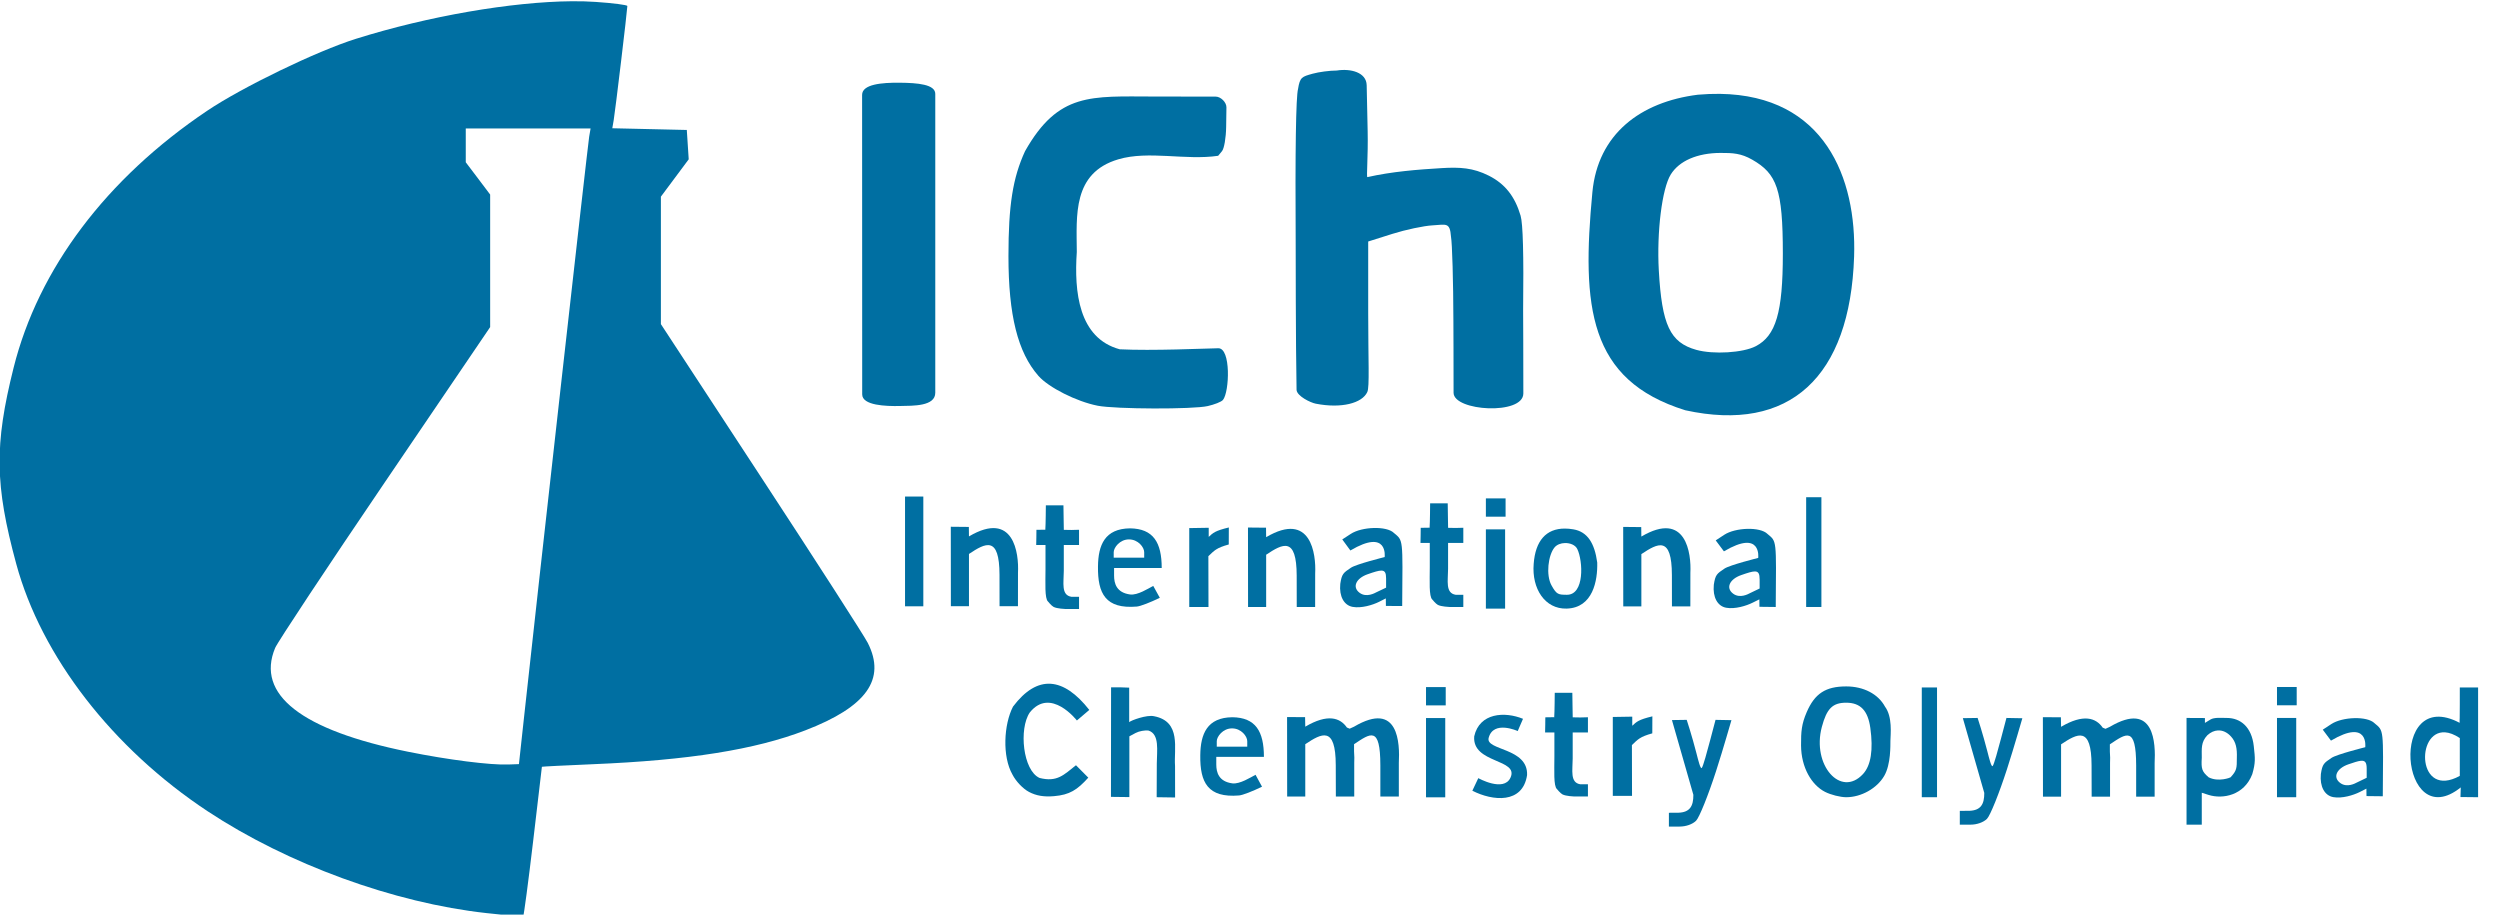 <?xml version="1.0" encoding="UTF-8" standalone="no"?>
<!-- Created with Inkscape (http://www.inkscape.org/) -->

<svg
   xmlns:dc="http://purl.org/dc/elements/1.1/"
   xmlns:cc="http://creativecommons.org/ns#"
   xmlns:rdf="http://www.w3.org/1999/02/22-rdf-syntax-ns#"
   xmlns:svg="http://www.w3.org/2000/svg"
   xmlns="http://www.w3.org/2000/svg"
   xmlns:sodipodi="http://sodipodi.sourceforge.net/DTD/sodipodi-0.dtd"
   xmlns:inkscape="http://www.inkscape.org/namespaces/inkscape"
   id="svg2"
   version="1.1"
   inkscape:version="0.48.2 r9819"
   width="820"
   height="300"
   sodipodi:docname="logo_chemieolympiade_en_trans.png">
  <defs
     id="defs6" />
  <sodipodi:namedview
     pagecolor="#ffffff"
     bordercolor="#666666"
     borderopacity="1"
     objecttolerance="10"
     gridtolerance="10"
     guidetolerance="10"
     inkscape:pageopacity="0"
     inkscape:pageshadow="2"
     inkscape:window-width="1366"
     inkscape:window-height="744"
     id="namedview4"
     showgrid="false"
     inkscape:zoom="0.56051147"
     inkscape:cx="304.19844"
     inkscape:cy="-51.913949"
     inkscape:window-x="0"
     inkscape:window-y="24"
     inkscape:window-maximized="1"
     inkscape:current-layer="svg2" />
  <path
     inkscape:connector-curvature="0"
     style="fill:#006fa2;fill-opacity:1"
     d="m 370.639,173.299 c -8.244,0.093 -10.435,5.464 -10.5,12.5 -0.118,8.903 2.478,13.999 12.719,13.156 1.209,-0.1 4.499,-1.382 7.562,-2.875 l -2.156,-3.906 c -1.53,0.798 -5.137,3.144 -7.594,2.812 -4.422,-0.596 -5.25,-3.554 -5.25,-6.188 l 0,-2.5 8.094,0 7.531,0 c -0.01,-8.334 -2.715,-12.906 -10.406,-13 z m -0.344,3.625 c 3.032,0 5,2.602 5,4.188 l 0,1.812 -5,0 -5,0 0,-1.812 c 0,-1.451 1.968,-4.188 5,-4.188 z"
     id="path3385-1-1-9-5" />
  <path
     inkscape:connector-curvature="0"
     style="fill:#006fa2;fill-opacity:1"
     d="m 513.266,173.37 c -6.118,-0.007 -9.668,3.984 -10.219,11.594 -0.662,8.108 3.687,14.857 10.812,14.656 8.636,-0.243 10.196,-9.189 10.031,-15.125 -0.865,-6.308 -3.168,-10.085 -7.844,-10.875 -0.978,-0.165 -1.907,-0.249 -2.781,-0.25 z m 0.031,4.75 c 1.7,-0.038 3.421,0.633 4.062,1.969 1.877,3.908 2.424,15.052 -3.438,15 -2.806,-0.025 -3.355,-0.065 -5.031,-3.094 -1.887,-3.409 -1.087,-9.922 1,-12.438 0.778,-0.937 2.084,-1.408 3.406,-1.438 z"
     id="path3367-5" />
  <path
     inkscape:connector-curvature="0"
     style="fill:#006fa2;fill-opacity:1"
     d="m 296.852,180.866 0,-18 3,0 3,0 0,18 0,18 -3,0 -3,0 z"
     id="path3355-3" />
  <path
     style="fill:#006fa2;fill-opacity:1"
     d="m 390.075,186.307 0,-13.09 6.385,-0.106 0,2.989 c 1.424,-1.313 1.997,-1.98 6.594,-3.09 l -0.022,5.578 c -4.084,1.118 -4.756,2.008 -6.687,3.846 l 0.037,16.654 -3.346,0 -2.961,0 0,-12.782 z"
     id="path3349-1"
     inkscape:connector-curvature="0"
     sodipodi:nodetypes="cccccccccccc" />
  <path
     style="fill:#006fa2;fill-opacity:1"
     d="m 409.337,173.029 5.92,0.056 0.038,3.109 c 14.74,-8.694 16.41,5.622 16.082,11.91 l -0.011,10.986 c -2.063,0 -3.973,0 -6.036,0 l -0.016,-10.25 c -0.02,-13.008 -4.596,-10.499 -10.016,-6.891 l 0,7.763 0,9.378 -5.936,0 z"
     id="path3347-68"
     inkscape:connector-curvature="0"
     sodipodi:nodetypes="ccccccsccccc" />
  <path
     style="fill:#006fa2;fill-opacity:1"
     d="m 469.806,196.66 c -1.16,-0.966 -0.839,-6.272 -0.839,-10.636 l 0,-7.935 -3.05,0 c 0.046,-0.979 0.05,-0.944 0.05,-2.5 0,-1.467 -0.013,-1.2 0.026,-2.468 3.962,-0.002 2.917,-0.084 2.917,-0.084 0.127,-1.5 0.171,-7.949 0.171,-7.949 l 2.885,0 2.885,0 0.063,4.277 0.063,3.76 c 1.665,0.09 3.301,0.037 4.99,-0.023 l 0,2.656 0,2.329 -2.5,0 -2.5,0 0,8.5 c -0.016,3.941 -0.934,7.956 2.5,8.5 l 2.5,0 0,2 0,2 -4.525,0 c 0,0 -2.706,-0.098 -3.818,-0.68 -0.72,-0.377 -1.818,-1.749 -1.818,-1.749 z"
     id="path3345-4"
     inkscape:connector-curvature="0"
     sodipodi:nodetypes="csccsccccccccccccccccccsc" />
  <path
     inkscape:connector-curvature="0"
     style="fill:#006fa2;fill-opacity:1"
     d="m 592.42,181.089 0,-18 2.5,0 2.5,0 0,18 0,18 -2.5,0 -2.5,0 z"
     id="path3339-2" />
  <path
     inkscape:connector-curvature="0"
     style="fill:#006fa2;fill-opacity:1"
     d="m 573.099,173.464 c -2.788,0.076 -5.717,0.75 -7.531,1.938 l -2.812,1.844 2.688,3.594 c 12.469,-7.369 11.25,2.156 11.25,2.156 0,0 -9.305,2.32 -11.062,3.5 -2.513,1.687 -3.006,2.012 -3.5,5.312 -0.397,4.059 1.2,7.013 4.062,7.531 2.89,0.524 6.601,-0.63 8.656,-1.656 l 2.219,-1.094 0.031,2.438 5.344,0.062 c 0.181,-22.399 0.371,-21.366 -2.719,-23.969 -1.193,-1.193 -3.837,-1.733 -6.625,-1.656 z m 2.5,13.969 c 1.188,0.009 1.562,0.781 1.562,2.625 l 0,2.969 -3.188,1.531 c -0.514,0.266 -3.239,1.818 -5.469,0.188 -2.566,-1.876 -1.22,-4.785 2.625,-6.125 2.128,-0.742 3.545,-1.194 4.469,-1.188 z"
     id="path3371-7-7-6" />
  <path
     style="fill:#006fa2;fill-opacity:1"
     d="m 343.763,197.321 c -1.16,-0.966 -0.839,-6.272 -0.839,-10.636 l 0,-7.935 -3.05,0 c 0.046,-0.979 0.05,-0.944 0.05,-2.5 0,-1.467 -0.013,-1.2 0.026,-2.468 3.962,-0.002 2.917,-0.084 2.917,-0.084 0.127,-1.5 0.171,-7.949 0.171,-7.949 l 2.885,0 2.885,0 0.063,4.277 0.063,3.76 c 1.665,0.09 3.301,0.037 4.99,-0.023 l 0,2.656 0,2.329 -2.5,0 -2.5,0 0,8.5 c -0.016,3.941 -0.934,7.956 2.5,8.5 l 2.5,0 0,2 0,2 -4.525,0 c 0,0 -2.706,-0.098 -3.818,-0.68 -0.72,-0.377 -1.818,-1.749 -1.818,-1.749 z"
     id="path3345-6-0"
     inkscape:connector-curvature="0"
     sodipodi:nodetypes="csccsccccccccccccccccccsc" />
  <path
     style="fill:#006fa2;fill-opacity:1"
     d="m 311.861,172.775 5.92,0.056 0.038,3.109 c 14.74,-8.694 16.41,5.622 16.082,11.91 l -0.011,10.986 c -2.063,0 -3.973,0 -6.036,0 l -0.016,-10.25 c -0.02,-13.008 -4.596,-10.499 -10.016,-6.891 l 0,7.763 0,9.378 -5.936,0 z"
     id="path3347-6-5"
     inkscape:connector-curvature="0"
     sodipodi:nodetypes="ccccccsccccc" />
  <path
     style="fill:#006fa2;fill-opacity:1"
     d="m 532.406,172.828 5.92,0.056 0.038,3.109 c 14.74,-8.694 16.41,5.622 16.082,11.91 l -0.011,10.986 c -2.063,0 -3.973,0 -6.036,0 l -0.016,-10.25 c -0.02,-13.008 -4.596,-10.499 -10.016,-6.891 l 0,7.763 0,9.378 -5.936,0 z"
     id="path3347-8-6"
     inkscape:connector-curvature="0"
     sodipodi:nodetypes="ccccccsccccc" />
  <rect
     style="fill:#006fa2;fill-opacity:1;stroke:none"
     id="rect4544-2-0"
     width="6.462"
     height="6"
     x="487.368"
     y="163.474" />
  <rect
     style="fill:#006fa2;fill-opacity:1;stroke:none"
     id="rect4546-3-0"
     width="6.308"
     height="26"
     x="487.368"
     y="173.628" />
  <path
     inkscape:connector-curvature="0"
     style="fill:#006fa2;fill-opacity:1"
     d="m 450.579,173.183 c -2.788,0.076 -5.717,0.75 -7.531,1.938 l -2.781,1.812 2.656,3.625 c 12.469,-7.369 11.25,2.156 11.25,2.156 0,0 -9.305,2.32 -11.062,3.5 -2.513,1.687 -3.006,2.012 -3.5,5.312 -0.397,4.059 1.2,7.013 4.062,7.531 2.89,0.524 6.601,-0.63 8.656,-1.656 l 2.219,-1.125 0.031,2.469 5.344,0.031 c 0.181,-22.399 0.371,-21.366 -2.719,-23.969 -1.193,-1.193 -3.837,-1.701 -6.625,-1.625 z m 2.5,13.969 c 1.188,0.009 1.562,0.75 1.562,2.594 l 0,3 -3.156,1.5 c -0.514,0.266 -3.27,1.849 -5.5,0.219 -2.566,-1.876 -1.22,-4.785 2.625,-6.125 2.128,-0.742 3.545,-1.194 4.469,-1.188 z"
     id="path3371-7-7-9-3" />
  <path
     style="fill:#006fa2;fill-opacity:1"
     d="m 337.502,259.747 c -1.964,-1.033 -4.279,-3.462 -5.412,-5.679 -3.413,-5.97 -2.84,-16.463 0.175,-22.296 8.044,-10.682 16.586,-9.665 25.027,1.085 l -4.072,3.465 c 0,0 -8.631,-11.132 -15.449,-2.629 -3.651,5.367 -2.243,19.068 3.208,21.476 5.755,1.461 7.958,-1.017 11.943,-4.169 l 4.04,4.07 c -3.655,4.044 -6.119,5.631 -11.231,6.071 -3.343,0.288 -5.837,-0.134 -8.228,-1.392 z"
     id="path3419-2"
     inkscape:connector-curvature="0"
     sodipodi:nodetypes="cccccccccccc" />
  <path
     style="fill:#006fa2;fill-opacity:1"
     d="m 364.393,261.373 0.04,-35.932 3,0 2.946,0.109 -10e-4,11.317 c 0.585,-0.585 5.804,-2.495 8.146,-1.947 9.072,1.735 6.45,10.758 6.895,16.338 l 0.015,10.316 -6.044,-0.089 0.044,-11.044 c 0.015,-4.199 0.977,-9.599 -2.698,-10.813 -1.209,-0.172 -3.122,0.181 -4.25,0.785 l -2.052,1.098 0,9.965 0,9.965 z"
     id="path3417-9"
     inkscape:connector-curvature="0"
     sodipodi:nodetypes="cccccccccccscccc" />
  <path
     inkscape:connector-curvature="0"
     style="fill:#006fa2;fill-opacity:1"
     d="m 404.192,235.254 c -8.244,0.093 -10.435,5.464 -10.5,12.5 -0.118,8.903 2.478,13.999 12.719,13.156 1.209,-0.1 4.468,-1.382 7.531,-2.875 l -2.125,-3.906 c -1.53,0.798 -5.169,3.144 -7.625,2.812 -4.422,-0.596 -5.25,-3.554 -5.25,-6.188 l 0,-2.5 8.125,0 7.5,0 c -0.01,-8.334 -2.684,-12.906 -10.375,-13 z m -0.094,3.656 c 3.032,0 5,2.602 5,4.188 l 0,1.812 -5,0 -5,0 0,-1.812 c 0,-1.451 1.968,-4.188 5,-4.188 z"
     id="path3385-1-1-5" />
  <path
     inkscape:connector-curvature="0"
     style="fill:#006fa2;fill-opacity:1"
     d="m 422.16,235.192 0.031,26.062 5.938,0 0,-9.406 0,-7.75 c 5.42,-3.609 9.98,-6.102 10,6.906 l 0.031,10.25 0.031,0 5.938,0 0.062,0 0,-11 c 0.057,-1.081 0.055,-2.415 -0.062,-3.812 l 0,-2.344 c 5.42,-3.609 8.605,-6.102 8.625,6.906 l 0,10.25 6.062,0 0,-11 c 0.329,-6.288 0.053,-20.601 -14.688,-11.906 l -1.438,0.656 -0.906,-0.375 c -2.228,-3.237 -6.329,-4.603 -13.656,-0.281 l -0.062,-3.125 -5.906,-0.031 z"
     id="path3347-82-8" />
  <rect
     style="fill:#006fa2;fill-opacity:1;stroke:none"
     id="rect4544-5-7"
     width="6.462"
     height="6"
     x="467.733"
     y="225.365" />
  <rect
     style="fill:#006fa2;fill-opacity:1;stroke:none"
     id="rect4546-0-1"
     width="6.308"
     height="26"
     x="467.733"
     y="235.519" />
  <path
     style="fill:#006fa2;fill-opacity:1"
     d="m 528.998,248.258 0,-13.09 6.385,-0.106 0,2.989 c 1.424,-1.313 1.997,-1.98 6.594,-3.09 l -0.022,5.578 c -4.084,1.118 -4.756,2.008 -6.687,3.846 l 0.037,16.654 -3.346,0 -2.961,0 0,-12.782 z"
     id="path3349-5"
     inkscape:connector-curvature="0"
     sodipodi:nodetypes="cccccccccccc" />
  <path
     style="fill:#006fa2;fill-opacity:1"
     d="m 510.681,258.818 c -1.16,-0.966 -0.839,-6.272 -0.839,-10.636 l 0,-7.935 -3.05,0 c 0.046,-0.979 0.05,-0.944 0.05,-2.5 0,-1.467 -0.013,-1.2 0.026,-2.468 3.962,-0.002 2.917,-0.084 2.917,-0.084 0.127,-1.5 0.171,-7.949 0.171,-7.949 l 2.885,0 2.885,0 0.063,4.277 0.063,3.76 c 1.665,0.09 3.301,0.037 4.99,-0.023 l 0,2.656 0,2.329 -2.5,0 -2.5,0 0,8.5 c -0.016,3.941 -0.934,7.956 2.5,8.5 l 2.5,0 0,2 0,2 -4.525,0 c 0,0 -2.706,-0.098 -3.818,-0.68 -0.72,-0.377 -1.818,-1.749 -1.818,-1.749 z"
     id="path3345-9"
     inkscape:connector-curvature="0"
     sodipodi:nodetypes="csccsccccccccccccccccccsc" />
  <path
     style="fill:#006fa2;fill-opacity:1"
     d="m 547.4,266.59 3.165,-0.019 c 3.702,-0.146 4.88,-2.135 4.86,-5.869 l -7.026,-24.517 4.845,-0.071 1.021,3.25 c 0.562,1.788 1.529,5.22 2.15,7.627 0.621,2.407 1.332,5.367 1.769,4.885 0.436,-0.482 1.749,-5.299 2.729,-9.012 l 1.782,-6.75 5.218,0.096 c -0.232,0.688 -2.505,8.853 -5.051,16.736 -2.546,7.883 -5.492,15.195 -6.546,16.25 -1.16,1.16 -3.301,1.918 -5.418,1.918 l -3.5,0 z"
     id="path3425-8"
     inkscape:connector-curvature="0"
     sodipodi:nodetypes="cccccsscsccssscc" />
  <path
     style="fill:#006fa2;fill-opacity:1"
     d="m 642.818,265.963 3.165,-0.019 c 3.702,-0.146 4.88,-2.135 4.86,-5.869 l -7.026,-24.517 4.845,-0.071 1.021,3.25 c 0.562,1.788 1.529,5.22 2.15,7.627 0.621,2.407 1.332,5.367 1.769,4.885 0.436,-0.482 1.749,-5.299 2.729,-9.012 l 1.782,-6.75 5.218,0.096 c -0.232,0.688 -2.505,8.853 -5.051,16.736 -2.546,7.883 -5.492,15.195 -6.546,16.25 -1.16,1.16 -3.301,1.918 -5.418,1.918 l -3.5,0 z"
     id="path3425-3"
     inkscape:connector-curvature="0"
     sodipodi:nodetypes="cccccsscsccssscc" />
  <path
     inkscape:connector-curvature="0"
     style="fill:#006fa2;fill-opacity:1"
     d="m 727.496,235.456 c -0.968,0.035 -1.869,0.183 -2.438,0.531 l -1.844,1.125 0,-1.594 -6.031,-0.031 0,17.5 0,17.5 2.5,0 2.5,0 0,-5.625 0,-4.844 2.25,0.719 c 4.6,1.452 11.644,0.176 14.312,-6.812 1.123,-3.891 0.926,-5.193 0.5,-9.156 -0.69,-6.415 -4.447,-9.281 -8.812,-9.281 -0.933,0 -1.969,-0.067 -2.938,-0.031 z m -0.031,4.125 c 1.517,-0.081 3.025,0.577 4.312,2 1.627,1.77 2.028,3.943 1.906,7.094 0,3.258 -0.011,4.086 -2.062,6.281 0,0.074 -3.939,1.655 -7.188,0 -2.237,-1.94 -2.468,-2.752 -2.25,-6.438 0,-2.969 -0.319,-5.091 1.844,-7.375 1.089,-0.985 2.258,-1.5 3.438,-1.562 z"
     id="path3423-8" />
  <path
     inkscape:connector-curvature="0"
     style="fill:#006fa2;fill-opacity:1"
     d="m 605.557,225.144 c -6.74,0 -10.326,2.326 -12.969,8.469 -1.666,3.872 -1.869,6.268 -1.844,10.875 0.04,7.296 3.494,13.018 7.875,15.25 1.887,0.962 5.013,1.75 6.938,1.75 4.928,0 10.083,-2.895 12.469,-7 2.222,-3.824 2,-10.137 2.031,-11.5 0.051,-2.231 0.717,-7.852 -1.781,-11.219 -2.243,-4.138 -7.011,-6.625 -12.719,-6.625 z m 0,5.344 c 4.653,0 7.116,2.568 7.906,8.25 1.008,7.241 0.203,12.34 -2.406,15.156 -7.304,7.881 -16.816,-2.99 -13.5,-15.438 1.612,-6.049 3.529,-7.969 8,-7.969 z"
     id="path3403-0" />
  <path
     inkscape:connector-curvature="0"
     style="fill:#006fa2;fill-opacity:1"
     d="m 630.345,243.487 0,-18 2.5,0 2.5,0 0,18 0,18 -2.5,0 -2.5,0 z"
     id="path3399-3" />
  <path
     inkscape:connector-curvature="0"
     style="fill:#006fa2;fill-opacity:1"
     d="m 806.814,225.487 0,5.719 c 0,4.833 -0.062,4.938 -0.062,4.938 l 0,0.938 c -23.479,-12.385 -19.573,37.15 0.375,21.188 l -0.094,3.156 5.781,0.062 0,-18 0,-18 -3,0 -3,0 z m -4.812,14.719 c 1.395,0.093 2.999,0.678 4.812,1.875 l 0,12.406 c -13.889,7.668 -14.575,-14.931 -4.812,-14.281 z"
     id="path3389-2" />
  <path
     inkscape:connector-curvature="0"
     style="fill:#006fa2;fill-opacity:1"
     d="m 670.064,235.235 0.031,26.062 5.938,0 0,-9.406 0,-7.75 c 5.42,-3.609 9.98,-6.102 10,6.906 l 0.031,10.25 0.031,0 5.938,0 0.062,0 0,-11 c 0.057,-1.081 0.055,-2.415 -0.062,-3.812 l 0,-2.344 c 5.42,-3.609 8.605,-6.102 8.625,6.906 l 0,10.25 6.062,0 0,-11 c 0.329,-6.288 0.053,-20.601 -14.688,-11.906 l -1.438,0.656 -0.906,-0.375 c -2.228,-3.237 -6.329,-4.603 -13.656,-0.281 l -0.062,-3.125 -5.906,-0.031 z"
     id="path3347-82-3-6" />
  <rect
     style="fill:#006fa2;fill-opacity:1;stroke:none"
     id="rect4544-7"
     width="6.462"
     height="6"
     x="746.853"
     y="225.334" />
  <rect
     style="fill:#006fa2;fill-opacity:1;stroke:none"
     id="rect4546-34"
     width="6.308"
     height="26"
     x="746.853"
     y="235.487" />
  <path
     inkscape:connector-curvature="0"
     style="fill:#006fa2;fill-opacity:1"
     d="m 772.212,235.55 c -2.788,0.076 -5.717,0.75 -7.531,1.938 l -2.812,1.844 2.688,3.594 c 12.469,-7.369 11.25,2.156 11.25,2.156 0,0 -9.305,2.32 -11.062,3.5 -2.513,1.687 -3.006,2.012 -3.5,5.312 -0.397,4.059 1.2,7.044 4.062,7.562 2.89,0.524 6.601,-0.63 8.656,-1.656 l 2.219,-1.125 0.031,2.438 5.344,0.062 c 0.181,-22.399 0.371,-21.366 -2.719,-23.969 -1.193,-1.193 -3.837,-1.733 -6.625,-1.656 z m 2.062,14 c 1.528,-0.171 2,0.545 2,2.594 l 0,2.969 -3.188,1.531 c -0.514,0.266 -3.239,1.818 -5.469,0.188 -2.566,-1.876 -1.22,-4.785 2.625,-6.125 1.824,-0.636 3.114,-1.054 4.031,-1.156 z"
     id="path3371-7-7-0-5" />
  <path
     style="fill:#006fa2;fill-opacity:1;stroke:none"
     d="m 499.544,235.773 -1.728,4.014 c 0,0 -7.978,-3.662 -9.534,2.23 -1.109,4.201 12.972,3.162 12.6,12.21 -1.432,9.518 -11.283,8.539 -17.952,5.129 l 1.951,-4.126 c 0,0 8.293,4.641 10.537,-0.112 2.971,-6.291 -12.613,-4.583 -11.875,-13.604 1.739,-7.735 10.001,-8.199 16.001,-5.743 z"
     id="path3382"
     inkscape:connector-curvature="0"
     sodipodi:nodetypes="ccscccscc" />
  <path
     inkscape:connector-curvature="0"
     style="fill:#006fa2;fill-opacity:1"
     d="m 187.522,0.411 c -19.579,0.165 -46.985,4.85 -70.75,12.312 -12.898,4.05 -37.263,15.841 -48.844,23.625 -33.041,22.21 -55.34,51.815 -63.469,84.281 -6.345,25.34 -6.17,38.381 0.875,64.344 8.23,30.329 31.579,60.51 62.781,81.125 26.263,17.352 61.114,30.081 91.531,33.406 6.399,0.699 11.771,1.143 11.969,1 0.197,-0.143 1.672,-11.193 3.25,-24.562 1.578,-13.369 2.862,-24.367 2.875,-24.438 0.013,-0.071 7.569,-0.46 16.781,-0.844 31.41,-1.307 53.089,-4.754 69.594,-11.094 20.129,-7.732 26.581,-16.774 20.5,-28.719 -1.179,-2.316 -16.929,-26.792 -35,-54.375 l -32.844,-50.156 0,-20.906 0,-20.906 4.562,-6.125 4.562,-6.125 -0.312,-4.812 -0.312,-4.812 -12.219,-0.281 -12.219,-0.281 0.469,-2.719 c 0.458,-2.578 4.455,-35.99 4.469,-37.375 0.004,-0.36 -4.675,-0.955 -10.375,-1.344 -2.444,-0.167 -5.078,-0.242 -7.875,-0.219 z m -34.75,41.719 20.469,0 20.469,0 -0.469,2.75 c -0.425,2.436 -16.984,150.035 -21.344,190.25 l -1.688,15.5 -3.469,0.125 c -5.839,0.235 -19.703,-1.521 -32.906,-4.188 -34.952,-7.06 -49.967,-18.777 -43.594,-34.031 0.81,-1.94 17.01,-26.403 36,-54.375 l 34.531,-50.875 0,-21.719 0,-21.75 -4,-5.312 -4,-5.281 0,-5.562 0,-5.531 z"
     id="path3429-9" />
  <path
     inkscape:connector-curvature="0"
     style="fill:#006fa2;fill-opacity:1"
     d="m 564.084,30.786 c -2.293,-0.032 -4.678,0.068 -7.188,0.281 -18.874,2.367 -32.793,12.915 -34.594,31.969 -3.548,37.545 -1.323,61.63 30.469,71.531 34.187,7.499 54.073,-10.818 55.375,-50.438 0.845,-25.723 -9.664,-52.863 -44.062,-53.344 z m 0.219,19.375 c 4.048,-0.015 6.766,0.116 10.438,2.219 8.042,4.605 10.031,9.665 10.031,30.844 0,19.23 -2.268,26.911 -8.906,30.344 -4.158,2.15 -13.862,2.753 -19.469,1.188 -8.63,-2.41 -11.304,-8.135 -12.312,-26.094 -0.705,-12.549 1.057,-26.796 3.906,-31.406 2.784,-4.505 8.704,-7.066 16.312,-7.094 z"
     id="path3335-5" />
  <path
     style="fill:#006fa2;fill-opacity:1"
     d="m 360.008,133.07 c -6.917,-1.364 -16.058,-5.974 -19.407,-9.788 -6.782,-7.725 -9.829,-19.898 -9.829,-39.276 0,-16.703 1.417,-25.665 5.442,-34.422 10.949,-19.366 21.659,-17.955 42.301,-17.925 l 20.243,0.029 c 1.659,0.002 3.537,1.865 3.513,3.523 l -0.092,6.416 c -0.051,3.573 -0.653,7.092 -1.358,7.942 l -1.266,1.526 c -10.689,1.578 -22.796,-1.786 -32.741,1.156 -15.109,4.469 -13.681,18.478 -13.624,30.405 -0.884,13.021 0.572,28.246 14.082,31.908 10.724,0.538 27.916,-0.272 32.33,-0.342 4.196,-0.067 3.666,14.3 1.542,16.932 -0.552,0.684 -2.87,1.537 -5,2.031 -4.787,1.111 -30.334,1.03 -36.136,-0.114 z"
     id="path3331-4"
     inkscape:connector-curvature="0"
     sodipodi:nodetypes="cssccsssscsccssscc" />
  <path
     style="fill:#006fa2;fill-opacity:1"
     d="m 295.108,133.172 c -4.458,0.088 -12.305,-0.136 -12.306,-3.822 l -0.015,-50.47 -0.015,-47.75 c -10e-4,-3.522 6.489,-4.056 12.345,-4 5.856,0.057 11.655,0.53 11.655,3.657 l 0,49.016 0,49.016 c 0,4.479 -7.206,4.264 -11.664,4.352 z"
     id="path3329-1"
     inkscape:connector-curvature="0"
     sodipodi:nodetypes="zscszscsz" />
  <path
     style="fill:#006fa2;fill-opacity:1"
     d="m 431.626,132.424 c -1.856,-0.363 -6.177,-2.508 -6.354,-4.502 -0.288,-15.379 -0.287,-47.401 -0.287,-47.401 -0.19,-31.287 0.075,-48.746 0.778,-51.357 0.603,-3.849 1.284,-4.016 4.787,-4.989 2.047,-0.569 5.609,-1.036 7.916,-1.039 4.569,-0.733 9.716,0.605 9.806,4.816 l 0.322,15.089 c 0.177,8.299 -0.461,15.073 -0.088,15.053 7.993,-1.81 16.493,-2.486 24.319,-2.949 6.029,-0.36 10.332,-0.127 15.5,2.473 5.292,2.663 8.557,6.771 10.429,13.122 0.775,2.631 1.044,12.691 0.832,31.105 0,0 0.088,16.703 0.07,27.216 -0.012,7.196 -22.899,5.836 -22.885,-0.242 0.018,-7.446 -0.058,-23.595 -0.058,-23.595 -0.032,-12.977 -0.387,-25.395 -0.789,-27.595 -0.359,-4.838 -1.598,-3.953 -6.005,-3.714 -2.9,0.157 -8.845,1.414 -13.211,2.793 l -7.938,2.508 0,23.409 c 0,15.619 0.485,24.256 -0.289,25.953 -1.688,3.705 -8.545,5.467 -16.857,3.844 z"
     id="path3304-2"
     inkscape:connector-curvature="0"
     sodipodi:nodetypes="scscccssccssssssccscsss" />
</svg>
